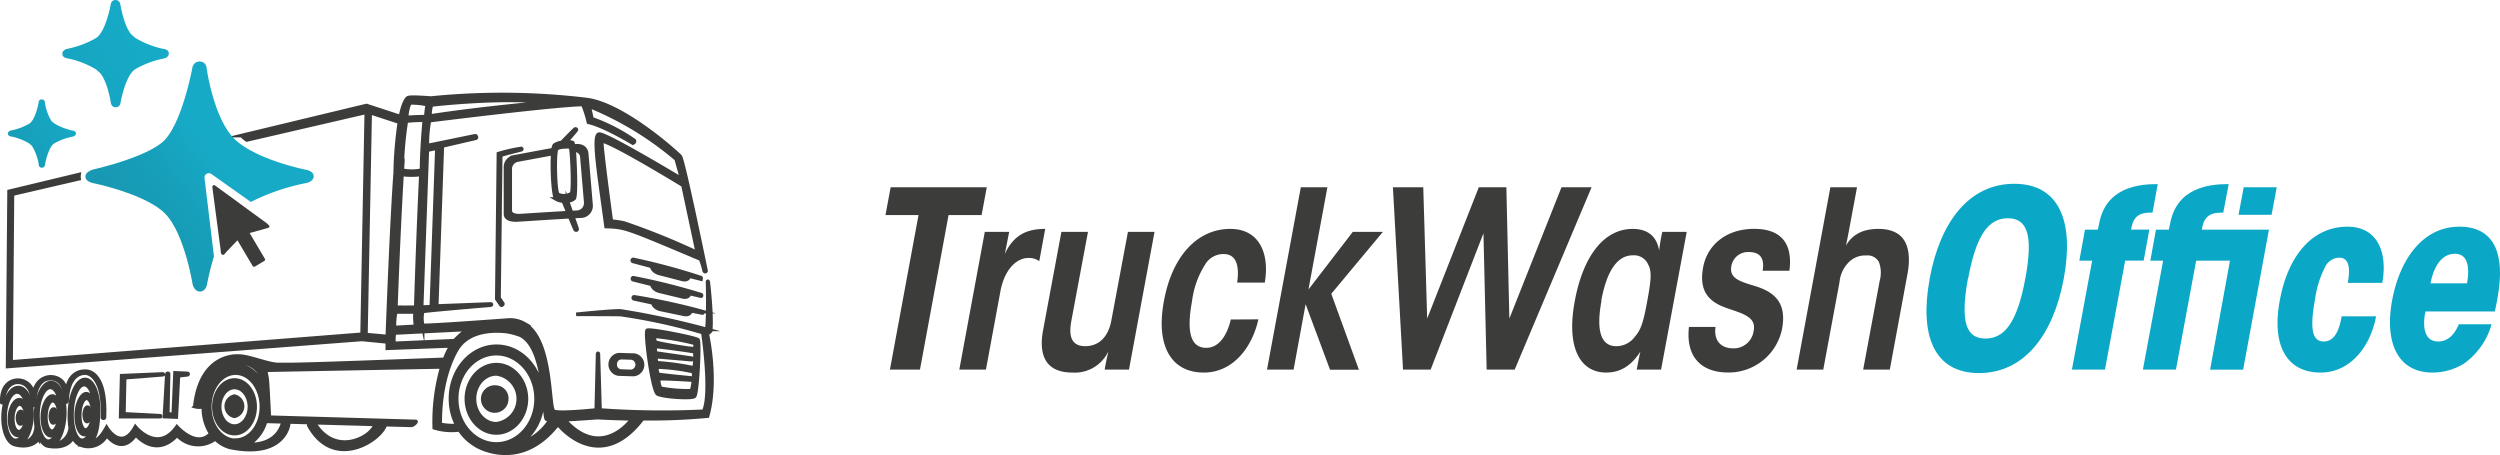<svg id="Ebene_1" data-name="Ebene 1" xmlns="http://www.w3.org/2000/svg" xmlns:xlink="http://www.w3.org/1999/xlink" width="170.85mm" height="31.12mm" viewBox="0 0 484.31 88.21"><defs><style>.cls-1{fill:url(#linear-gradient);}.cls-2{fill:url(#linear-gradient-2);}.cls-3{fill:none;}.cls-4,.cls-6{fill:#3c3c3a;}.cls-4{stroke:#3c3c3a;stroke-miterlimit:10;stroke-width:0.7px;}.cls-5{fill:url(#linear-gradient-3);}.cls-7{fill:#3c3c3b;}.cls-8{fill:#0aa8c6;}</style><linearGradient id="linear-gradient" x1="26.17" y1="7.96" x2="-47.42" y2="55.05" gradientUnits="userSpaceOnUse"><stop offset="0" stop-color="#16aac7"/><stop offset="0.36" stop-color="#179eb9"/><stop offset="0.74" stop-color="#1898b2"/><stop offset="1" stop-color="#1792aa"/></linearGradient><linearGradient id="linear-gradient-2" x1="13.75" y1="21.72" x2="-11.53" y2="40.27" gradientUnits="userSpaceOnUse"><stop offset="0" stop-color="#16aac7"/><stop offset="0.36" stop-color="#179eb9"/><stop offset="0.74" stop-color="#1898b2"/><stop offset="0.83" stop-color="#1896af"/><stop offset="1" stop-color="#1792aa"/></linearGradient><linearGradient id="linear-gradient-3" x1="42.19" y1="31.6" x2="19.07" y2="48.66" xlink:href="#linear-gradient"/></defs><path class="cls-1" d="M31.59,9.46a17.5,17.5,0,0,1-5.41-2.14l-.77-.69C24,5,23.33.94,23.33.94S23.26,0,22.38,0s-.95.94-.95.94-.89,5-2.73,6.37a18,18,0,0,1-5.51,2.11s-1.11.15-1.11,1,1.11.9,1.11.9a17.44,17.44,0,0,1,5.42,2.13l.77.69c1.45,1.64,2.08,5.7,2.08,5.7s.07.94.95.94.95-.94.95-.94.88-5,2.73-6.37a17.86,17.86,0,0,1,5.5-2.11s1.11-.14,1.11-1S31.59,9.46,31.59,9.46Z"/><path class="cls-2" d="M14,25.28a11.15,11.15,0,0,1-3.45-1.36L10,23.48A9.31,9.31,0,0,1,8.7,19.85s0-.6-.61-.6-.61.6-.61.6-.56,3.2-1.73,4.06a11.41,11.41,0,0,1-3.51,1.34s-.71.1-.71.63.71.57.71.57a11.15,11.15,0,0,1,3.45,1.36l.49.44A9.31,9.31,0,0,1,7.5,31.88s0,.6.61.6.61-.6.61-.6.56-3.2,1.73-4.06A11.41,11.41,0,0,1,14,26.48s.71-.09.71-.63S14,25.28,14,25.28Z"/><path class="cls-3" d="M81.68,32.92c0-4.2.53-9.65.53-9.65a22.36,22.36,0,0,0-3.49.16,68.79,68.79,0,0,0-.82,9.49A9,9,0,0,0,81.68,32.92Z"/><path class="cls-3" d="M82.5,22.56a20.93,20.93,0,0,1,.29-2.33,13.32,13.32,0,0,0-3.25-.34c-.45.21-.87,2.59-.69,2.82C80.57,22.56,82.5,22.56,82.5,22.56Z"/><path class="cls-3" d="M45.64,72.24c-2.77,0-5,2.91-5,6.51s2.25,6.51,5,6.51,5-2.92,5-6.51S48.42,72.24,45.64,72.24ZM45.43,84c-2.21,0-4-2.33-4-5.2s1.79-5.19,4-5.19,4,2.32,4,5.19S47.65,84,45.43,84Z"/><polygon class="cls-3" points="81.68 59.49 83.56 59.41 84.65 28.66 82.78 29.07 81.68 59.49"/><path class="cls-3" d="M80.59,59.51c.43-15.07,1-25.72,1-25.72a13.73,13.73,0,0,1-3.67,0s-.59,9.4-1.14,25.74C78.84,59.56,80.59,59.51,80.59,59.51Z"/><path class="cls-3" d="M76.57,33.43a75.4,75.4,0,0,1,.82-9.85l-5.67-1.86L70.9,64.77l4.14.41v.88C75.94,41.05,76.57,33.43,76.57,33.43Z"/><path class="cls-3" d="M45.43,75.06c-1.59,0-2.88,1.68-2.88,3.74s1.29,3.74,2.88,3.74,2.89-1.67,2.89-3.74S47,75.06,45.43,75.06Zm0,5.59a2,2,0,0,1,0-3.91,2,2,0,0,1,0,3.91Z"/><path class="cls-3" d="M90.52,63.76l-14.09.7a5.72,5.72,0,0,0-.06,2L88.05,66A20.44,20.44,0,0,1,90.52,63.76Z"/><path class="cls-3" d="M76.66,60.42a14.5,14.5,0,0,0-.24,3l4.1-.23a11.06,11.06,0,0,1-.09-2.72Z"/><path class="cls-3" d="M118.39,42.85a15,15,0,0,1,2.54.38,137.34,137.34,0,0,1,14.12,5.71l-2.78-13s-13.76-8.4-15.74-8.6C116.37,28.24,118.39,42.85,118.39,42.85Z"/><path class="cls-3" d="M9.82,84.41c-1,0-1.69-1.79-1.61-3.91s.94-3.82,1.91-3.78,1.53,1.43,1.61,3.23c0-2.7-.83-4.86-2-4.9S7.52,77.29,7.4,80.17s.76,5.25,2,5.3c.89,0,1.71-1.25,2.11-3.11C11.13,83.6,10.5,84.44,9.82,84.41Z"/><path class="cls-3" d="M15.54,35.6a3.75,3.75,0,0,1-.28-1l-12.91,3-.26,32.5,68-5.36.81-43L47.77,27.11a2.91,2.91,0,0,0,.49.26S16.23,37.29,15.54,35.6Z"/><path class="cls-3" d="M2.52,80.86c-.06,1.48.46,2.7,1.15,2.72S5,82.44,5,81s-.46-2.7-1.16-2.72S2.58,79.38,2.52,80.86Zm2.1.08c0,.68-.33,1.21-.67,1.2s-.6-.57-.57-1.25.32-1.2.67-1.19S4.64,80.27,4.62,80.94Z"/><path class="cls-3" d="M8.89,80.52c-.06,1.64.45,3,1.15,3s1.31-1.28,1.37-2.92-.45-3-1.14-3S9,78.88,8.89,80.52Zm2.1.08c0,.75-.33,1.35-.67,1.34s-.6-.64-.57-1.38.33-1.35.67-1.33S11,79.86,11,80.6Z"/><path class="cls-3" d="M16.37,84.23c-1,0-1.69-1.85-1.6-4s.94-4,1.91-3.91,1.53,1.48,1.6,3.35c0-2.81-.81-5.06-2-5.11S14.07,76.84,14,79.82s.75,5.43,1.94,5.48c.87,0,1.67-1.22,2.08-3C17.63,83.46,17,84.26,16.37,84.23Z"/><path class="cls-3" d="M106.16,19.81c-9.17-1.06-22.58.52-22.58.52a6.49,6.49,0,0,0-.27,2.15S91.43,21.13,106.16,19.81Z"/><path class="cls-3" d="M45.64,70.68c2.3,0,4.3,1.61,5.38,4l-.09-1.14C49.21,68.19,39.72,68.69,38.76,78a.76.76,0,0,0,.68.11l0,.62C39.42,74.29,42.2,70.68,45.64,70.68Z"/><path class="cls-3" d="M15.45,80.21c-.07,1.7.44,3.1,1.13,3.13S17.9,82,18,80.31s-.44-3.1-1.13-3.13S15.51,78.51,15.45,80.21Zm2.09.08c0,.78-.33,1.39-.67,1.38s-.6-.65-.56-1.43.33-1.39.67-1.38S17.57,79.52,17.54,80.29Z"/><path class="cls-3" d="M96.16,72.43c-2.34,0-4.24,2.16-4.24,4.83s1.9,4.83,4.24,4.83a4.87,4.87,0,0,0,0-9.66Zm0,7.13a2.32,2.32,0,1,1,2-2.3A2.17,2.17,0,0,1,96.16,79.56Z"/><path class="cls-3" d="M103.85,77.26c0-4.83-3.44-8.75-7.69-8.75s-7.69,3.92-7.69,8.75S91.92,86,96.16,86,103.85,82.09,103.85,77.26Zm-7.69,6.61c-3.21,0-5.81-3-5.81-6.61s2.6-6.62,5.81-6.62,5.82,3,5.82,6.62S99.37,83.87,96.16,83.87Z"/><path class="cls-3" d="M107.72,38.55c-.54-.41-.86-6-.63-8.81L100.29,31a1.76,1.76,0,0,0-1.45,1.68v8.07c0,1.19,2,1,2,1s6-.39,9.21-.57l-.93-2.27A2.75,2.75,0,0,1,107.72,38.55Z"/><path class="cls-3" d="M3.46,84.36c-1,0-1.69-1.62-1.62-3.53s.92-3.43,1.9-3.39,1.54,1.33,1.61,3c0-2.46-.83-4.45-2-4.49S1.13,78,1,80.54s.78,4.72,2,4.77c.91,0,1.73-1.14,2.12-2.85C4.79,83.61,4.16,84.39,3.46,84.36Z"/><path class="cls-3" d="M113.43,39.12l-.74-8.72a1.42,1.42,0,0,0-1.51-1.31c.27,2.84.47,8.86,0,9.36a2.09,2.09,0,0,1-1.31.47l.8,2.25,1-.05A1.79,1.79,0,0,0,113.43,39.12Z"/><path class="cls-3" d="M110.71,37.48c.38-.46.15-6.73-.09-8.48a1.4,1.4,0,0,0-.11-.46,1.85,1.85,0,0,0-.92-.1,5.22,5.22,0,0,0-1.34.18,1.38,1.38,0,0,0-.39.22,1.31,1.31,0,0,0-.17.61c-.28,1.88-.09,7.82.39,8.19A2.57,2.57,0,0,0,110.71,37.48Z"/><path class="cls-3" d="M122.33,72a1.32,1.32,0,0,0,.08-2.61l-2-.06a1.24,1.24,0,0,0-1.19,1.27,1.23,1.23,0,0,0,1.11,1.33Z"/><path class="cls-3" d="M133.85,73.21a.28.28,0,0,1,0,.4s-5.95-.37-6.16-.21.07,1.59.34,1.82a28.4,28.4,0,0,0,5.95.48,11,11,0,0,0,.39-3.7,38.88,38.88,0,0,0-7-.9,1.77,1.77,0,0,0,.19,1.4C127.74,72.63,133.85,73.21,133.85,73.21Z"/><path class="cls-3" d="M134.53,67.53c.14-.16.24-.85,0-1.06a49.72,49.72,0,0,0-7.59-1.32,1,1,0,0,0,.1,1.11C127.29,66.58,134.4,67.69,134.53,67.53Z"/><path class="cls-3" d="M134,69.75l-6.81-.58a1.3,1.3,0,0,0,.15,1.19,50.09,50.09,0,0,1,7.16,1,13.63,13.63,0,0,0,.14-3.12c-.11-.11-7.49-1.14-7.62-1a1.71,1.71,0,0,0,.09,1.23l6.92,1C134.1,69.45,134.12,69.72,134,69.75Z"/><path class="cls-3" d="M109.38,81.32c6.88,7.7,12.47.63,13.07-.18-2,0-4.29-.1-6.69-.23C113.16,81.1,111,81.24,109.38,81.32Z"/><path class="cls-3" d="M100.78,65a13.94,13.94,0,0,0-2.65-.71c-1-.08-6.51-.79-9.28,2.9,0,0-3.69,4.87-3.61,15.07a12.85,12.85,0,0,0,3.25.23l.14.25a11.16,11.16,0,0,1-1.4-5.44c0-5.61,4-10.16,8.93-10.16s8.93,4.55,8.93,10.16A10.46,10.46,0,0,1,100.65,86h0a11.43,11.43,0,0,0,5.86-4.66,2.91,2.91,0,0,1-.69-.12C105.15,80.91,105.9,67.54,100.78,65Z"/><path class="cls-4" d="M45.41,76.74a2,2,0,0,0,0,3.91,2,2,0,0,0,0-3.91Z"/><path class="cls-4" d="M96.16,75a2.32,2.32,0,1,0,2,2.31A2.18,2.18,0,0,0,96.16,75Z"/><path class="cls-4" d="M88.66,82.74l0,0h0Z"/><path class="cls-4" d="M137,64.65a2.2,2.2,0,0,0,.66-.51c.33-3-.46-9.55-.46-9.55-.11-.22-.13,0-.13,0,0-.18.18,6.11-.13,9.22a161.2,161.2,0,0,0-16.72-3.58c-1.47-.08-8.6.66-8.6.66s7.64,0,8.64.05a110.42,110.42,0,0,1,15.9,3.49s1.77,11.85.16,15.24a169.91,169.91,0,0,1-20.08-.24l-.32-10.85c0-.16-.12-.2-.15,0l-.26,10.84s-7.19.77-8.23.25-.18-13.76-5.63-16.93A5.66,5.66,0,0,0,98.36,62s-16.3,1.22-16.49,1a6.55,6.55,0,0,1,0-2.65c.13-.15,13.2-1.24,13.2-1.24.23-.08.12-.23,0-.23l-10.47.4,1.09-31,6.38-1.48c.37-.05.24-.45,0-.5l-9.28,1.9a23.77,23.77,0,0,1,.4-4.83s24.49-3.08,29.72-3.13A21.82,21.82,0,0,1,114,23.69c3,.64,8.54,4,8.54,4a.33.33,0,0,0,.34-.47A34.32,34.32,0,0,0,114.66,23s-.33-1.68-.55-2.44A62.08,62.08,0,0,1,131,30.82l1.07,3.84s-14.67-8.83-16-8.68,0,7.84,1.34,17.9c3.79.14,3.69.14,18.31,6.31a13.64,13.64,0,0,1,.7,2.29c.22.32.36,0,.36,0s-4.39-21.48-5-22.18-10.91-10-18-11A137.56,137.56,0,0,0,83.45,19s-4-.35-4.44-.05c-.26.16-.88.9-1.44,3.64L71,20.44l-24.2,5.82a5.71,5.71,0,0,0,1,.85l23.16-5.36-.81,43-68,5.36.26-32.5,12.91-3a2.44,2.44,0,0,1,0-.8L1.76,37.07,1.47,71,70.1,65.75h0l4.93.48c0,.41,0,.82,0,1.24L87.38,67a13.28,13.28,0,0,0-1.26,2.61c-29,1.09-28.94,1-32.15,1-2.06,0-5.79-1.68-7.79-1.63,0,0-7.33-.71-8.44,9.77a3.05,3.05,0,0,0,1.68,0l0-.62a.76.76,0,0,1-.68-.11c1-9.33,10.45-9.83,12.17-4.47L51,74.69c-1.08-2.4-3.08-4-5.38-4-3.44,0-6.22,3.61-6.22,8.07A9.17,9.17,0,0,0,40.83,84h0c-2.74,3-6.56-1.32-6.56-1.32-3.76,5.31-8.05,0-8.05,0-2.71,5-5.57.13-5.57.13-1.32,2.4-2.35,2.79-3.41,3C18.5,85.16,19,83,19.09,80c.14-3.52-1-6.43-2.56-6.49s-2.93,2.75-3.07,6.27c-.23,5.76,2,6.35,2,6.35a4,4,0,0,0,5.22-1.82s2.79,4,5.63-.11c0,0,3.74,4.68,8,.1A5.47,5.47,0,0,0,41.7,85h0a6.39,6.39,0,0,0,2.87,1.67c10.52,2.14,11.34-4.43,11.34-4.43,0-.22-1.06-.27-1.22,0s-1,4-6.58,3.87h0a7.67,7.67,0,0,0,3.44-4.87l0,.38,21.12.59c-.56,2.36-7.32,6.26-11.45.19-.18-.23-1.41-.16-1.41,0,4.85,8.87,14,2.84,14.84-.14l5,.14c.45,0,1.16-.76.89-.76l-28.37-.82s-.31-6.87-.43-7.48-.28-1.62-.28-1.62l34.12-.64.11-.29a37.91,37.91,0,0,0-1.56,12.08,11.43,11.43,0,0,0,4.87.4l-.11-.19a9.3,9.3,0,0,0,3.53,3.33l-.21-.1s8.51,5.33,15.87-4.13c0,0,7.91,10.09,16.41-1.07a119.61,119.61,0,0,0,12.58-.5C139.05,73.56,137,64.65,137,64.65Zm-1.91-15.71a137.34,137.34,0,0,0-14.12-5.71,15,15,0,0,0-2.54-.38s-2-14.61-1.86-15.56c2,.2,15.74,8.6,15.74,8.6ZM83.58,20.33s13.41-1.58,22.58-.52c-14.73,1.32-22.85,2.67-22.85,2.67A6.49,6.49,0,0,1,83.58,20.33ZM15.9,85.3c-1.19,0-2.06-2.5-1.94-5.48s1.18-5.36,2.37-5.31,2,2.3,2,5.11c-.07-1.87-.73-3.32-1.6-3.35S14.85,78,14.77,80.18s.63,4,1.6,4c.66,0,1.26-.77,1.61-2C17.57,84.08,16.77,85.33,15.9,85.3Zm2.06-5c-.06,1.7-.68,3-1.38,3s-1.2-1.43-1.13-3.13.68-3.06,1.38-3S18,78.61,18,80.31Zm27.68,5c-2.77,0-5-2.92-5-6.51s2.25-6.51,5-6.51,5,2.91,5,6.51S48.42,85.26,45.64,85.26Zm39-56.6L83.56,59.41l-1.88.08,1.1-30.41Zm-5.11-8.77a13.32,13.32,0,0,1,3.25.34,20.93,20.93,0,0,0-.29,2.33s-1.93,0-3.65.15C78.67,22.48,79.09,20.1,79.54,19.89Zm-.82,3.54a22.36,22.36,0,0,1,3.49-.16s-.53,5.45-.53,9.65a9,9,0,0,1-3.78,0A68.79,68.79,0,0,1,78.72,23.43Zm-.84,10.32a13.73,13.73,0,0,0,3.67,0s-.53,10.65-1,25.72c0,0-1.75.05-3.85,0C77.29,43.15,77.88,33.75,77.88,33.75Zm2.64,29.42-4.1.23a14.5,14.5,0,0,1,.24-3l3.77,0A11.06,11.06,0,0,0,80.52,63.17Zm-9.62,1.6.82-43,5.67,1.86a75.4,75.4,0,0,0-.82,9.85S75.94,41.05,75,66.06v-.88Zm5.47,1.7a5.72,5.72,0,0,1,.06-2l14.09-.7A20.44,20.44,0,0,0,88.05,66ZM96.16,86c-4.24,0-7.69-3.91-7.69-8.74s3.45-8.75,7.69-8.75,7.69,3.92,7.69,8.75S100.41,86,96.16,86Zm4.53,0h0a10.46,10.46,0,0,0,4.44-8.76c0-5.61-4-10.16-8.93-10.16s-8.93,4.55-8.93,10.16a11.16,11.16,0,0,0,1.4,5.44h0l0,0,0,0h0l-.14-.25a12.85,12.85,0,0,1-3.25-.23c-.08-10.2,3.61-15.07,3.61-15.07,2.77-3.69,8.32-3,9.28-2.9a13.94,13.94,0,0,1,2.65.71c5.12,2.58,4.37,16,5.08,16.27a2.91,2.91,0,0,0,.69.12A11.43,11.43,0,0,1,100.69,86Zm8.69-4.69c1.63-.08,3.78-.22,6.38-.41,2.4.13,4.64.2,6.69.23C121.85,82,116.26,89,109.38,81.32Z"/><path class="cls-4" d="M122.76,72.55a1.89,1.89,0,0,0,.11-3.75l-2.94-.09a1.89,1.89,0,0,0-.11,3.75Zm-3.59-2a1.24,1.24,0,0,1,1.19-1.27l2,.06a1.32,1.32,0,0,1-.08,2.61l-2-.07A1.23,1.23,0,0,1,119.17,70.57Z"/><path class="cls-4" d="M122.8,57.88l3.65.78s.16,1,1.61,1.3l4.54.94c1.12.19,1.26-.7,1.26-.7l2.23.44c.12-.06.12-.25,0-.28a124.47,124.47,0,0,0-13.26-2.86A.2.2,0,0,0,122.8,57.88Z"/><path class="cls-4" d="M122.63,54.17l3.63.91s.12,1,1.56,1.35l4.51,1.09c1.11.22,1.28-.66,1.28-.66l2.21.51a.16.16,0,0,0,0-.28,123.69,123.69,0,0,0-13.16-3.29A.2.2,0,0,0,122.63,54.17Z"/><path class="cls-4" d="M126.23,51.59s.11,1,1.54,1.38l4.49,1.16c1.1.25,1.29-.63,1.29-.63l2.2.55a.16.16,0,0,0,0-.28,122.9,122.9,0,0,0-13.1-3.52.2.2,0,0,0-.06.37Z"/><path class="cls-4" d="M134.53,76.78c.59-.47,1.06-10.52.69-10.94s-9.31-2.17-9.83-1.85,1,11.74,2,12.32S134,77.26,134.53,76.78Zm-7.61-11.63a49.72,49.72,0,0,1,7.59,1.32c.26.21.16.9,0,1.06s-7.24-1-7.51-1.27A1,1,0,0,1,126.92,65.15ZM134,69.39l-6.92-1a1.71,1.71,0,0,1-.09-1.23c.13-.13,7.51.9,7.62,1a13.63,13.63,0,0,1-.14,3.12,50.09,50.09,0,0,0-7.16-1,1.3,1.3,0,0,1-.15-1.19l6.81.58C134.12,69.72,134.1,69.45,134,69.39Zm-6.64,1.71a38.88,38.88,0,0,1,7,.9,11,11,0,0,1-.39,3.7,28.4,28.4,0,0,1-5.95-.48c-.27-.23-.56-1.66-.34-1.82s6.16.21,6.16.21a.28.28,0,0,0,0-.4s-6.11-.58-6.32-.71A1.77,1.77,0,0,1,127.34,71.1Z"/><path class="cls-4" d="M101,29a.13.13,0,0,0,0-.24,30,30,0,0,0-4.44,1l-.32,28.14.83,1.19c.12.13.42-.15.34-.28l-.74-1.1L97,30.09C97.34,29.9,101,29,101,29Z"/><path class="cls-4" d="M114.49,39.61l-.84-9.89s-.06-1.82-2.49-1.43h-.07a1.77,1.77,0,0,0-.15-.66,2.67,2.67,0,0,0-1.27-.11c.7-.81,2-2.29,2-2.38s-.12-.23-.29-.12-1.94,1.93-2.58,2.59a3,3,0,0,0-1.4.5,1.86,1.86,0,0,0-.24.88c-3.45.63-7.59,1.41-7.59,1.41a2,2,0,0,0-1.64,1.9v9.15c0,1.35,2.27,1.16,2.27,1.16s6.47-.42,10.17-.63c.51,1.24,1,2.4,1.07,2.51s.36.12.36-.08-.4-1.24-.83-2.46l1.5-.08A2,2,0,0,0,114.49,39.61Zm-6.8-10.16a1.31,1.31,0,0,1,.17-.61,1.38,1.38,0,0,1,.39-.22,5.22,5.22,0,0,1,1.34-.18,1.85,1.85,0,0,1,.92.1,1.4,1.4,0,0,1,.11.46c.24,1.75.47,8,.09,8.48a2.57,2.57,0,0,1-2.63.16C107.6,37.27,107.41,31.33,107.69,29.45Zm-6.85,12.32s-2,.17-2-1V32.68A1.76,1.76,0,0,1,100.29,31l6.8-1.26c-.23,2.79.09,8.4.63,8.81a2.75,2.75,0,0,0,1.4.38l.93,2.27C106.84,41.38,100.84,41.77,100.84,41.77Zm9.87-.6-.8-2.25a2.09,2.09,0,0,0,1.31-.47c.43-.5.23-6.52,0-9.36a1.42,1.42,0,0,1,1.51,1.31l.74,8.72a1.79,1.79,0,0,1-1.77,2Z"/><path class="cls-4" d="M45.43,73.61c-2.21,0-4,2.32-4,5.19s1.79,5.2,4,5.2,4-2.33,4-5.2S47.65,73.61,45.43,73.61Zm0,8.93c-1.59,0-2.88-1.67-2.88-3.74s1.29-3.74,2.88-3.74,2.89,1.68,2.89,3.74S47,82.54,45.43,82.54Z"/><path class="cls-4" d="M96.16,70.64c-3.21,0-5.81,3-5.81,6.62s2.6,6.61,5.81,6.61,5.82-3,5.82-6.61S99.37,70.64,96.16,70.64Zm0,11.45c-2.34,0-4.24-2.17-4.24-4.83s1.9-4.83,4.24-4.83a4.87,4.87,0,0,1,0,9.66Z"/><path class="cls-4" d="M16.31,80.24c0,.78.22,1.42.56,1.43s.64-.6.67-1.38-.22-1.41-.56-1.43S16.34,79.47,16.31,80.24Z"/><path class="cls-4" d="M9.75,80.56c0,.74.23,1.36.57,1.38s.64-.59.67-1.34-.22-1.36-.57-1.37S9.78,79.81,9.75,80.56Z"/><path class="cls-4" d="M3.38,80.89c0,.68.23,1.23.57,1.25s.64-.52.67-1.2-.23-1.23-.57-1.24S3.41,80.22,3.38,80.89Z"/><path class="cls-4" d="M10.48,86.07c1.1-.84,1.95-3.06,2.06-5.7.13-3.4-1-6.21-2.58-6.27S7,76.75,6.9,80.15C6.7,85.38,9,86.32,9,86.32a3.23,3.23,0,0,0,.48.11h0c1,.18,3.29.32,4.45-1.34a2.65,2.65,0,0,1-.49-1.41A3.49,3.49,0,0,1,10.48,86.07Zm-1.12-.6c-1.2,0-2.07-2.42-2-5.3S8.57,75,9.77,75.05s2,2.2,2,4.9c-.08-1.8-.74-3.2-1.61-3.23S8.3,78.37,8.21,80.5s.64,3.87,1.61,3.91c.68,0,1.31-.81,1.65-2C11.07,84.22,10.25,85.5,9.36,85.47Zm2.05-4.85c-.06,1.64-.68,2.95-1.37,2.92s-1.21-1.38-1.15-3,.68-3,1.38-2.92S11.48,79,11.41,80.62Z"/><path class="cls-4" d="M4.2,85.81c1.07-.79,1.87-2.75,2-5.07.12-3.06-1-5.6-2.6-5.66s-2.91,2.38-3,5.44.94,5.37,2.4,5.63c.79.2,3.1.61,4.43-1.1a3.07,3.07,0,0,1-.59-1.4A2.94,2.94,0,0,1,4.2,85.81ZM3,85.31c-1.19,0-2.07-2.18-2-4.77s1.15-4.65,2.34-4.6,2,2,2,4.49c-.07-1.66-.74-3-1.61-3s-1.82,1.48-1.9,3.39.65,3.5,1.62,3.53c.7,0,1.33-.75,1.66-1.9C4.73,84.17,3.91,85.35,3,85.31ZM5,81c-.06,1.48-.67,2.65-1.37,2.62s-1.21-1.24-1.15-2.72.67-2.65,1.36-2.62S5.1,79.48,5,81Z"/><path class="cls-4" d="M3.31,74.06s3.13-.38,2.94,4.38a.25.25,0,0,0,.39,0c.13-5.4,3-5.08,3-5.08s3.11-.52,2.92,4.41a.25.25,0,0,0,.43,0c.21-5.88,3.47-5.49,3.68-5.48s3.51.39,3.18,8.62a.22.22,0,0,0,.38,0c.41-8.92-3.23-9-3.6-9s-3.62-.25-3.81,4.73C13,72.86,9.8,73,9.8,73s-3.19-.1-3.36,4.12a3,3,0,0,0-3-3.47c-.25,0-3.21,0-3.1,4.32a.19.19,0,0,0,.28,0C.82,74,3.31,74.06,3.31,74.06Z"/><path class="cls-4" d="M31.57,72.59c.14,0,.1-.15,0-.15l-8,.34-.2,7.94h7.68c.11,0,.09-.18,0-.18L24,80.17l.15-7Z"/><path class="cls-4" d="M32.66,72.45c0-.21-.32-.17-.33,0s-.48,8.25-.48,8.25l2.3.09.42-8,1.75-.19c.17,0,.18-.27,0-.27l-2.41-.1-.34,8H32.5S32.67,72.65,32.66,72.45Z"/><path class="cls-5" d="M59.4,32.91s-9-1.74-13.51-5.56S40,13,40,13a1.3,1.3,0,0,0-1.31-1.09A1.42,1.42,0,0,0,37.29,13s-2.1,11.49-5.9,14.6S18.17,32.8,18.17,32.8s-1.62.38-1.62,1.41,1.62,1.29,1.62,1.29,9.71,2,13.61,5.68S37.3,55,37.3,55s.28,1.47,1.44,1.47,1.37-1.41,1.37-1.41a49.83,49.83,0,0,1,1.34-5.38L39.62,34.5a.84.84,0,0,1,.39-.82.82.82,0,0,1,.9,0l7.69,5.44a41.35,41.35,0,0,1,10.8-3.68s1.37-.29,1.37-1.29S59.4,32.91,59.4,32.91Z"/><path class="cls-6" d="M51.61,43.2,41.76,36c-.19-.14-.27-.2-.47-.08h0c-.17.12-.17.22-.14.44l1.6,12.12c0,.23,0,.8.35.89s.58-.39.74-.56L46,46.55l2.83,4.78c.08.13.15.32.31.35s.4-.14.54-.22l1.22-.73c.14-.08.42-.22.46-.37s-.09-.3-.17-.44l-2.83-4.78,3-.83c.22-.06.79-.15.84-.37S51.8,43.34,51.61,43.2Z"/><path class="cls-7" d="M177.94,41.66h-6.4l1-5.39h18.62l-1,5.39h-6.4L178.22,71.6H172.4Z"/><path class="cls-7" d="M190.78,44.91h4.73c-.34,1.62-.58,3-.86,4.3,1.86-4.06,4.77-4.87,7.83-4.87l-1.15,6.25a3.45,3.45,0,0,0-2.1-.62c-2.34,0-4.68,2.29-5.44,6.54L191,71.6h-5.16Z"/><path class="cls-7" d="M218.71,71.6H214c.19-1.15.43-2.29.72-3.54a7.18,7.18,0,0,1-7,4.11c-4.35,0-6.73-2.43-5.64-8.26l3.54-19h5.15l-3.24,17.33c-.38,2.15-.43,4.82,2.72,4.82,2.43,0,4.44-1.57,5.06-5.06l3.2-17.09h5.15Z"/><path class="cls-7" d="M243.78,61.86c-1.2,5.44-4.92,10.31-10.56,10.31-6.63,0-9.31-5.59-7.73-13.89,1.62-8.84,6.59-13.94,12.84-13.94,5.68,0,7.64,4.82,6.69,10.4h-5.35c.57-4-.62-5.53-2.63-5.53a4.12,4.12,0,0,0-3.62,2.1,17.16,17.16,0,0,0-2.49,7c-1.19,6.4-.09,9.07,2.77,9.07,2.39,0,4-2.34,4.73-5.49Z"/><path class="cls-7" d="M252,36.27h5.15l-3.67,19.81,8.59-11.17h5.83l-10,12,5.35,14.71h-5.59l-4.73-12.7L250.6,71.6h-5.15Z"/><path class="cls-7" d="M269.84,36.27h5.88l.76,25.44,10-25.44h5.34l.58,25.44L302.5,36.27h5.83L293.43,71.6H288l-.62-26.41L277.15,71.6H271.8Z"/><path class="cls-7" d="M321.79,71.6h-4.72c.28-1.43.47-2.49.71-3.49-1.72,2.68-3.82,4.06-6.63,4.06-5,0-7.79-4.77-6.07-13.89,1.62-8.74,5.68-13.94,11.22-13.94,2.39,0,4.59,1,5.11,4.2a36.35,36.35,0,0,1,.62-3.63h4.73ZM310.24,58.32c-1.1,5.93,0,8.74,2.86,8.74a4.44,4.44,0,0,0,3.63-1.86c1.19-1.29,1.67-3,2.39-6.92s.91-5.68.19-7a3,3,0,0,0-3-1.82c-2.87,0-5,2.77-6.11,8.79Z"/><path class="cls-7" d="M341.46,52.45c.43-2.53-.57-3.63-2.72-3.63a3.27,3.27,0,0,0-3.34,2.77c-.48,2.58,2.24,3.06,5.16,4,2.77,1,5.68,2.72,4.67,8.12a10.55,10.55,0,0,1-10.45,8.45c-5,0-8.26-2.82-7.59-8.83h5.15c-.38,2.58,1,4.15,3.39,4.15a3.89,3.89,0,0,0,4-3.44c.52-2.67-2.15-3.29-5.16-4.34s-5.59-2.82-4.63-7.93c.81-4.34,4.49-7.44,9.88-7.44s7.5,3,6.83,8.11Z"/><path class="cls-7" d="M354.59,36.27h5.16l-1.53,8.21c-.19,1.05-.38,2-.62,3.1,1.15-2,3.06-3.24,6.3-3.24,2.44,0,4.11.81,5,2.24s1.14,3.58.66,6.3L366.1,71.6h-5.16l3.2-17.19a5.94,5.94,0,0,0-.14-3.63,2.47,2.47,0,0,0-2.48-1.29,4.43,4.43,0,0,0-3.3,1.24,6.25,6.25,0,0,0-1.86,3.92L353.21,71.6h-5.16Z"/><path class="cls-8" d="M373.84,53.88c2.05-11,7.68-18.28,16.37-18.28s11.65,7.26,9.6,18.33-7.74,18.34-16.43,18.34-11.6-7.26-9.54-18.34Zm7.39.1c-1.52,8.45-.33,11.6,3.4,11.6s6.15-3.15,7.73-11.65.33-11.65-3.39-11.65-6.11,3.15-7.69,11.65Z"/><path class="cls-8" d="M405.3,50.49h-2.48l1.09-6h2.49l.24-1.1c1.28-7.16,7.73-7.73,11.36-7.73L417,41.18c-1.48,0-3.53,0-4.06,2.82l-.1.48h3.54l-1.1,6H411.7L407.78,71.6h-6.4Z"/><path class="cls-8" d="M425.45,50.49,421.53,71.6h-6.4l3.92-21.11h-2.48l1.09-6h2.49l.24-1.1c1.29-7.16,7.73-7.73,11.36-7.73l-1.05,5.53c-1.48,0-3.53,0-4.06,2.82l-.09.48h13l-5,27.12h-6.4L432,50.49Zm8.21-8.88,1-5.34h6.4l-1,5.34Z"/><path class="cls-8" d="M460.3,61.28c-1,5.54-4.77,10.89-10.74,10.89-6.45,0-9.6-5.06-7.88-14.13s6.64-14.13,13.08-14.13c6,0,7.79,5.25,6.74,10.88h-6.69c.62-3.25.05-4.87-1.62-4.87a3.07,3.07,0,0,0-2.72,1.72,19.38,19.38,0,0,0-2,6.4c-1.14,6.21-.33,8.11,1.72,8.11s3-2.19,3.44-4.87Z"/><path class="cls-8" d="M469.85,60.33c-.52,2.67-.38,5.82,2.48,5.82,1.67,0,3.06-1.05,4-3.34h6.35a14,14,0,0,1-5.3,7.59,11.58,11.58,0,0,1-6.11,1.77c-7.12,0-9.32-6.3-7.83-14.13s5.92-14.13,13-14.13c3.63,0,6,1.52,7.11,4.34,1.34,3.49.67,7.93-.24,12.08Zm8.07-5.44c.29-1.63.81-5.73-2.34-5.73-2.24,0-4,1.91-4.73,5.73Z"/></svg>